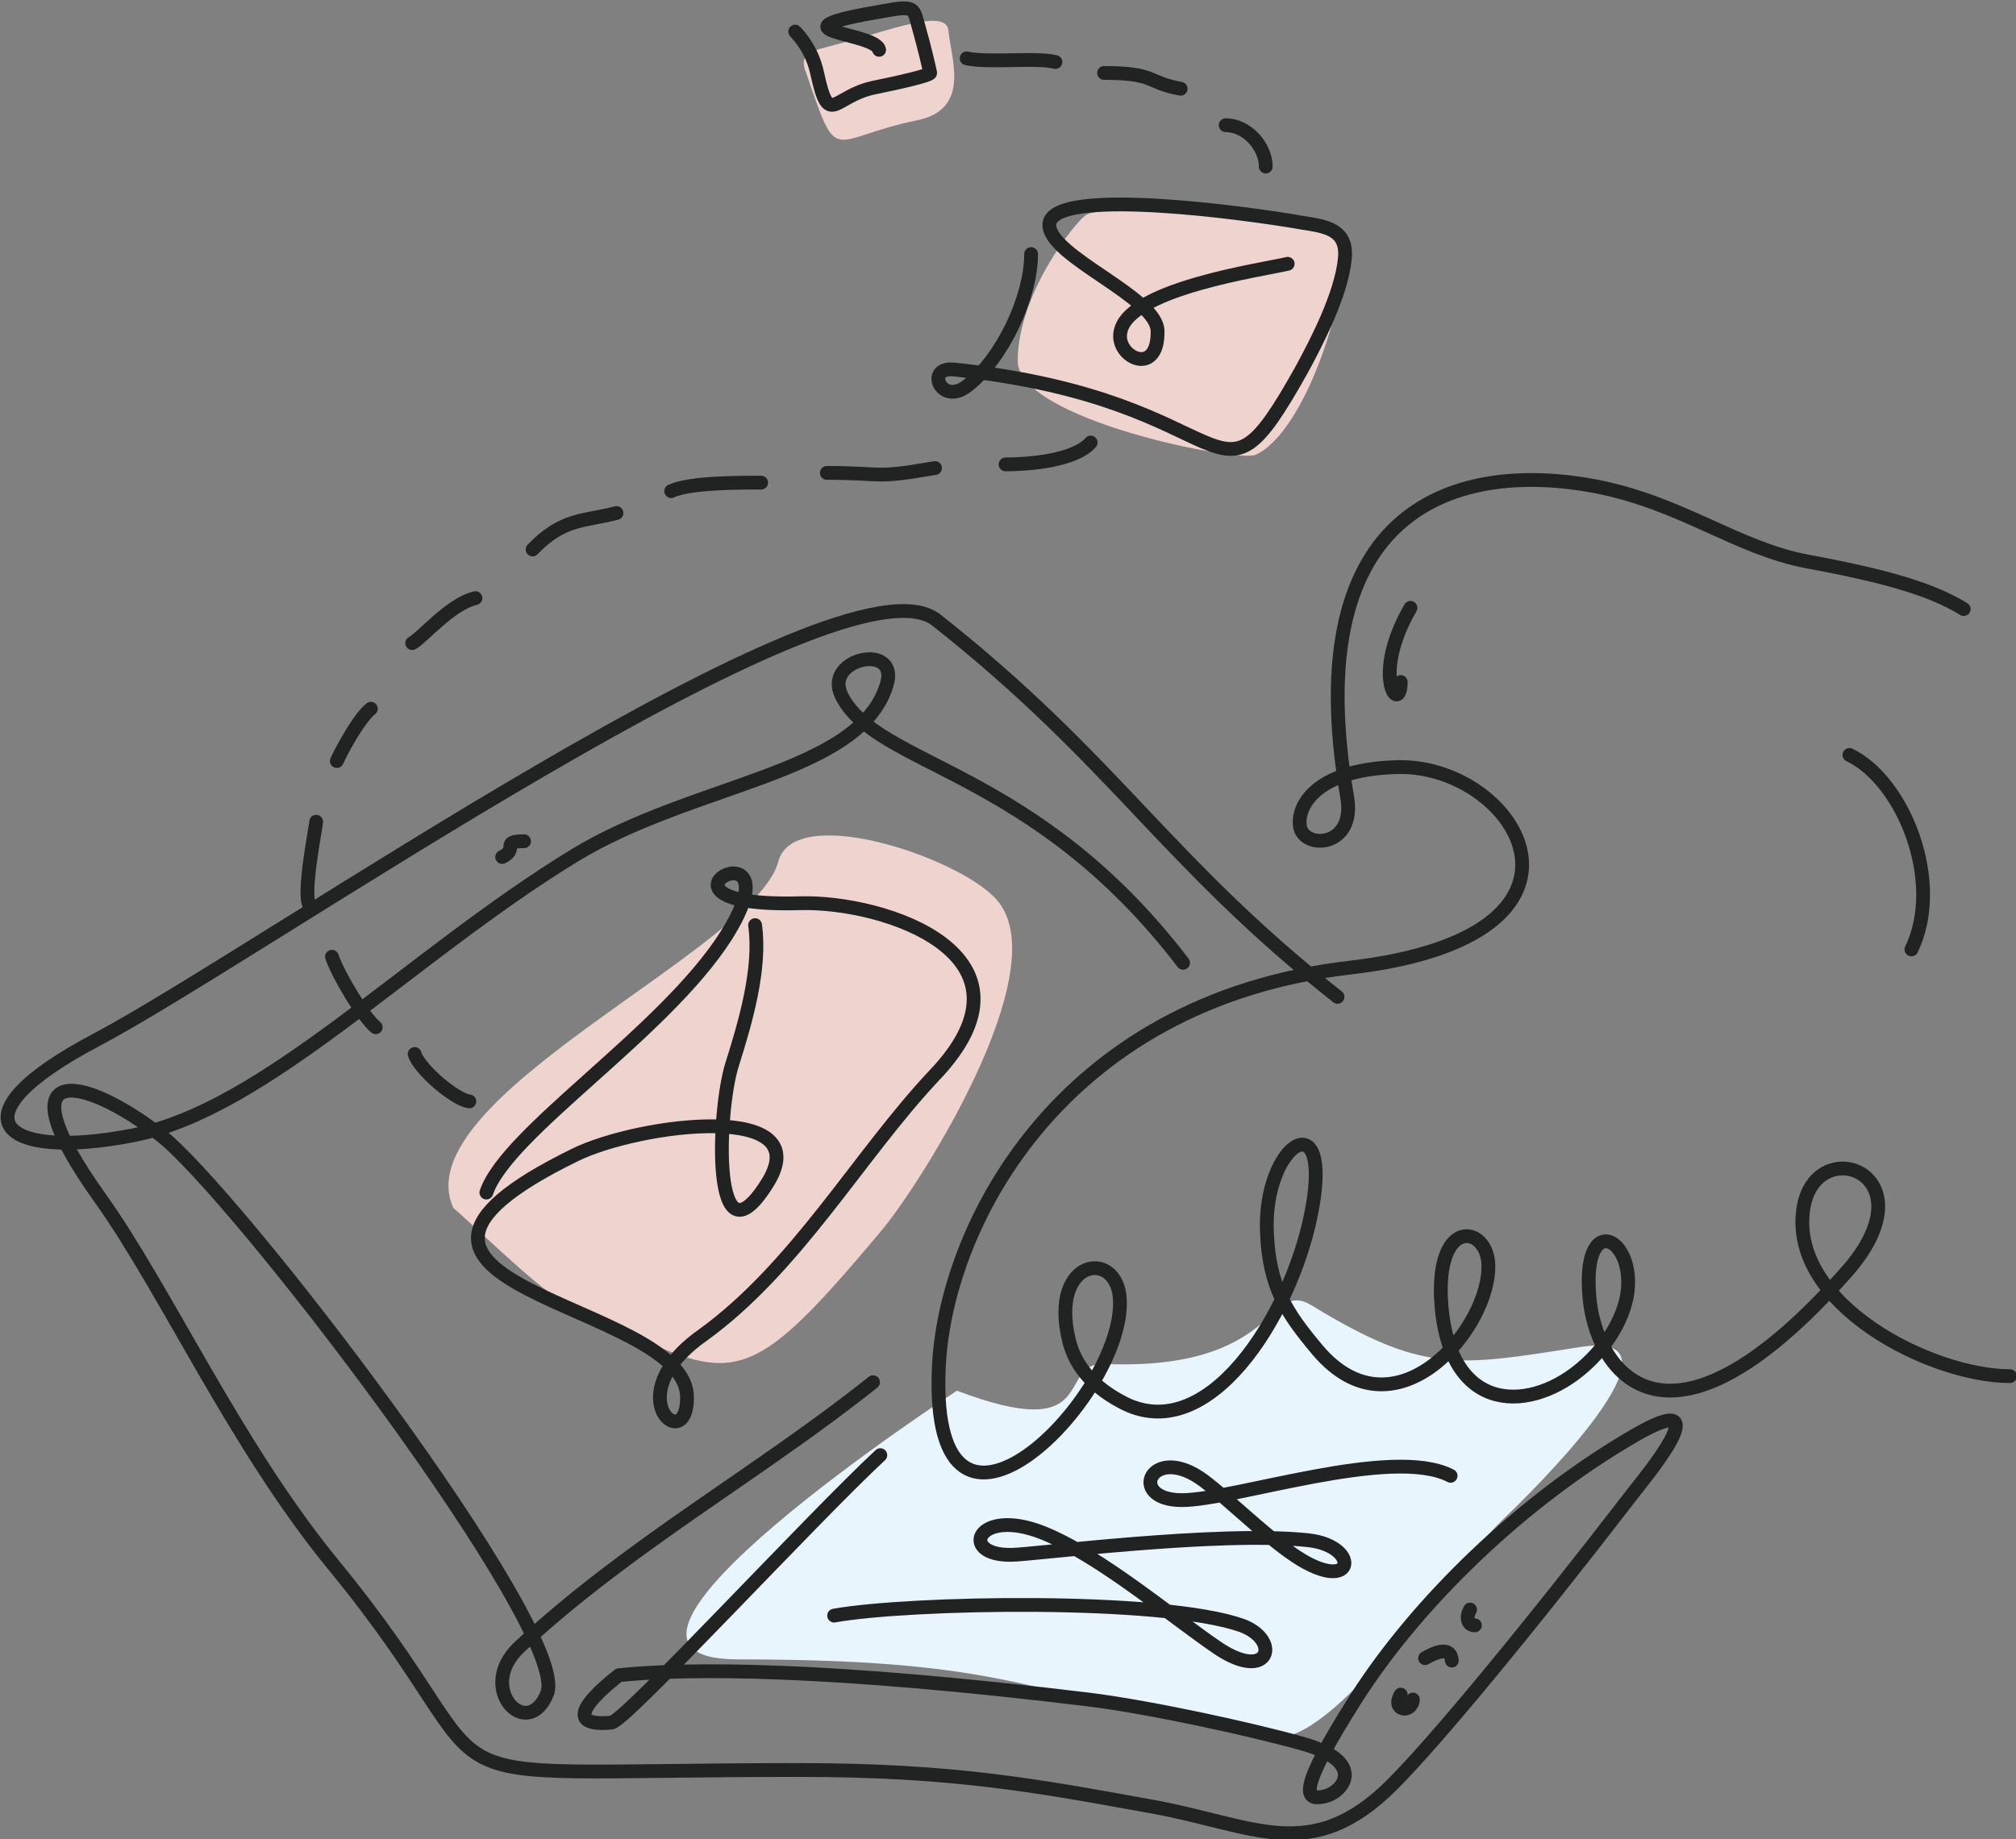 <svg id="Слой_1" xmlns="http://www.w3.org/2000/svg" viewBox="0 0 165.8 151.3"><rect x="0" y="0" width="165.8" height="151.3" fill="#808080" stroke="none"/><style>.st0{fill:#e9f5fc}.st0,.st1,.st2{fill-rule:evenodd;clip-rule:evenodd}.st1{fill:#efd3cf}.st2{fill:none;stroke:#212222;stroke-width:1.134;stroke-linecap:round;stroke-linejoin:round;stroke-miterlimit:22.926}</style><path class="st0" d="M78.7 114.4s-33.9 22.1-18 22.1c24.3 0 23.8 3.3 44 6.4 4.9.7 14.1-13.3 19.1-18.1 2-1.9 15.9-15.5 6.2-14-10.2 1.6-12.9 2.2-22.1-3.4-3.7-2.3-2.6 5.4-17.1 4.8-4-.1-.2 6.7-12.1 2.2z"/><path class="st1" d="M69 3.6c3.9-1 8.8-3 9-1.1.2 2.3 1.9 6.5-2.6 7.4-7.3 1.5-6.4 4-9.1-3.9-.7-1.7.5-1.8 2.7-2.4zm-5 67.3c-2 7.3-30.9 19.5-26.7 28.5.2 0 7.1 6.8 8.8 7.5 14.2 6.8 14.2 8.9 26.5-5.8 3.2-3.9 14-20.9 9.6-26.8-2.5-3.5-16.9-8.5-18.2-3.4zm25.3-53.2l.2-.1c1-.6 19.8-1.2 20.8 3 .7 3.2-2.8 14.8-7 16.8-1.4.7-19.6-2.9-19.6-7.7 0-5.6 4.8-11.5 5.6-12z"/><path class="st2" d="M161.5 50.1c-2.6-1.6-6.3-2.7-12.8-3.9-5.9-1.1-10.3-4.8-17.5-6.2-11.1-2.1-24.6 1.4-20.4 25.6.7 4.2-3.7 4.3-3.9 2.3-.2-1.8 1.6-4.7 8.2-4.8 9.7-.1 18.4 13.9-4.1 16.5-24.1 2.8-33.4 21.7-33.8 33.1-.7 18.3 15.3 2.3 14.9-5.8-.2-4.2-5.8-3.4-4.2 3.3.4 1.7 1.5 3.6 4.3 5.1 7.1 3.9 13.9-7 15.6-15.3 2-9.7-4-6-3.6 1.5.2 4.3 1.5 6.4 4.2 9.6 6.4 7.5 14.3-2 14-7.2-.2-3-4.1-3.7-3.9 2.7.4 9.6 7 9.7 11.4 6.1 2.7-2.2 4-5.1 4-7.1.1-4-3.7-5.6-3.2.9.4 6 6.1 15.1 21.1-1.8 7.3-8.2-2.6-11.7-3.5-5.2-1.1 7.8 10.5 13.7 17 13.7m-13.2-51.1c4.4 2.1 7.8 10.4 5.1 16M116 50c-3.3 5.7-.8 8.9-.8 6.1"/><path class="st2" d="M110 82C95.8 70.8 91.7 62.6 77 51c-7.8-6.1-55.6 27.4-69 34.5-12.2 6.4-7.9 10 2.9 7.9 10.9-2.1 22.6-14.6 36.3-23 9.8-6 23.4-6.7 25.7-14 1.2-3.6-5.2-2.3-3.7.8 2.9 5.9 15.8 5.9 28.1 22"/><path class="st2" d="M71.8 113.7c-9.4 7.5-20.1 13.4-29.1 21.8-3.6 3.4.7 7.8 2.3 3.8 2-5.1-25.9-41.5-31.9-46-6.5-5-12.9-6-4.9 5.2 5.5 7.7 11.1 20.3 19.2 30.2 16.1 19.6 3.7 16.9 38.3 16.9 12.8 0 19.6 1.3 29 3 8.4 1.5 13.1 4.9 19.8-1.8 3.6-3.6 11.2-12.8 19.9-24.1.6-.8 7.4-8.9 0-4.6-9.3 5.4-17.8 13.7-22.8 21.5-4.9 7.7-4.3 8.5-2.8 8.2 1.7-.3 3.7-2.9-1.8-4.4-4.3-1.2-12.6-3-17.5-3.6-21.4-2.6-32.8-2.6-38.6-2-.1.1-5.9 4.4-.6 3.9 1.1-.1 16.5-16.8 22.1-22"/><path class="st2" d="M68.6 132.9c6.1-1.1 26.9-1.5 33.5.8 3.3 1.2 2.3 4.7-1.9 1.9-3.7-2.5-9.7-7.6-14.4-9.5-5.5-2.2-7 1.9-2.6 1.8 1.6 0 17-2 24.4-1.2 4.5.5 3.8 4.8-1.5 1-2.4-1.7-5-4.3-7.1-5.9-4.3-3.2-6.4 1.6-1.8 1.6 4.3 0 17.3-4.5 22.1-2m-4.1 18c-.8 1.3.9 1.6 1 .4m1-3.4c.7-.4 2.1-1.1 2.2.2m1.5-4.2c-.3.5-.3 1.3.4 1.3M43.1 69.2c-2 0-.4.6-1.8 1.3M40 98.1c1.7-5 14.6-13.1 19.7-21.1 6.3-10-8.7-2.3 6.1-2.7 7-.2 20.5 4.3 11 14.2-6.2 6.6-11.3 15.8-19.1 21.4-7 5-1.1 9.9-1.2 5-.1-7.9-31.5-9-9.2-19.9 5.3-2.6 20.3-4.5 15.7 2.5-4.5 7-4-6.1-2.8-9.9 1.1-3.5 2.4-7.9 1.9-11.5M38.6 90.6c-1.1-.1-4.1-2.6-4.5-3.9m-3.2-2.2c-1-.8-3.1-4.3-3.6-5.8M26 67.6c0 .4-1.3 6.7-.4 7m2.1-12c.5-1.1 1.9-3.6 2.8-4.3m3.4-5.4c.8-.4 3.1-3.2 5.2-3.7m4.7-4c2.5-2.6 4.2-2.3 6.9-3m4.5-1.8c1.5-.7 5.4-.7 7.4-.7m5.4-.8c4.9 0 3.7.5 8.9-.4m5.8-.3c1.9 0 5.7-.3 7-1.8m11.1-26.1c1.8 0 3.3 1.8 3.3 3.4M90.8 6c4.3 0 3.5.8 6.3 1.3M79.5 4.8c1.8.4 5.7-.1 7.3.3m-2 15.8c0 3.6-2.4 8.6-5.2 10.8-2.2 1.8-3.6-1.6-1.1-1.3 24 2.5 21.1 13.3 28.5.1 1.2-2.2 3.3-6.2 3.6-9.2.3-2.8-2.2-2.7-4.2-3.1-6.8-1.1-20.1-2.6-20.1.3 0 2.6 8.8 5.9 8.9 8.7.1 4-3.7 2.1-3-.1 1-3.4 11.6-4.9 13.7-5.4M65.4 2.6C66.6 3.9 67 5.1 67.2 6c1 4.6 1.3 1.9 4.7 1.2 2-.4 4.6-1 4.6-1.2-.1-.5-.5-2.2-.9-3.6-.5-1.7-.2-2-2.9-1.5-10.1 1.7-.7 1.7-.4 3.2"/></svg>
